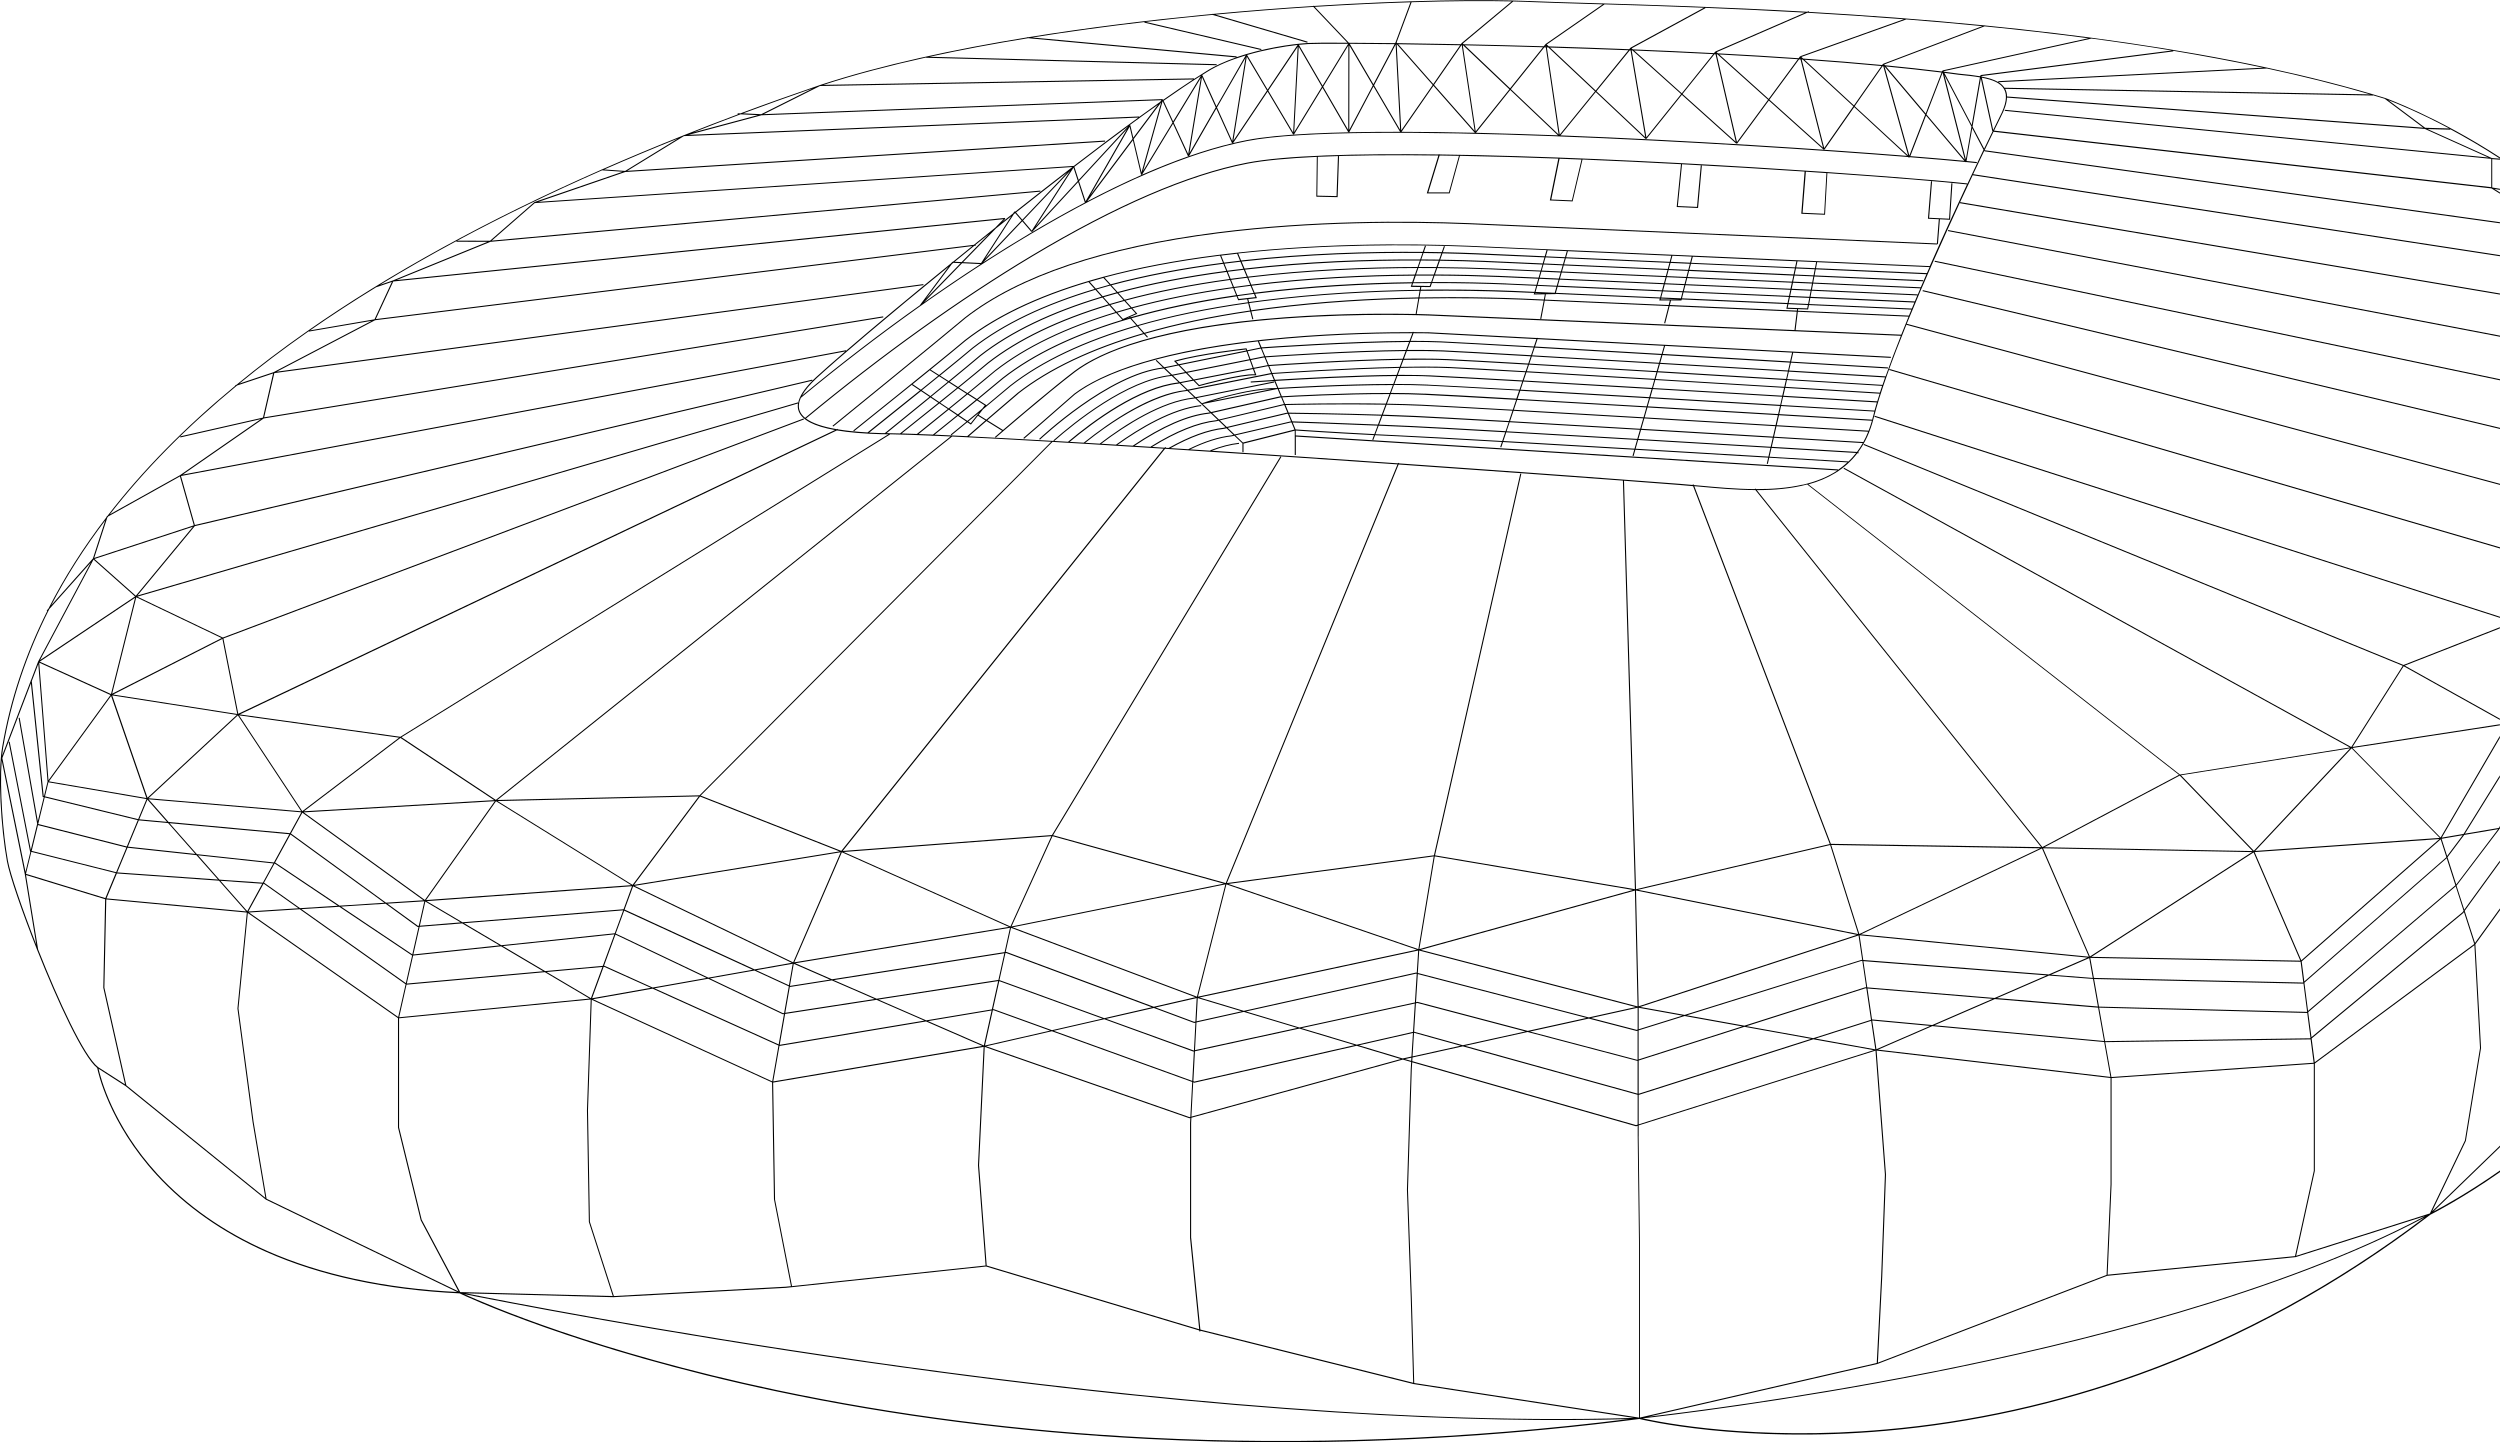 <?xml version="1.0" encoding="UTF-8"?> <svg xmlns="http://www.w3.org/2000/svg" id="_Слой_2" data-name="Слой 2" viewBox="0 0 460.13 265.41"> <defs> <style> .cls-1 { fill: #000; stroke-width: 0px; } </style> </defs> <g id="_Слой_1-2" data-name="Слой 1"> <g> <polygon class="cls-1" points="356.07 48.18 460.13 70 460.13 69.8 356.11 47.99 356.07 48.18"></polygon> <polygon class="cls-1" points="353.85 53.59 460.13 78.95 460.13 78.75 353.9 53.4 353.85 53.59"></polygon> <polygon class="cls-1" points="358.53 42.53 460.13 61.98 460.13 61.78 358.56 42.34 358.53 42.53"></polygon> <path class="cls-1" d="M356.51,44.81l-86.18-3.74c-11.44-.46-28.75-.53-46.23,1.69-20.94,2.67-36.58,7.93-46.5,15.65-4.46,3.77-24.17,19.79-24.37,19.95l.12.15c.2-.16,19.91-16.18,24.37-19.95,9.89-7.7,25.5-12.95,46.4-15.61,17.46-2.22,34.76-2.15,46.19-1.69l86.27,3.74v-.1s.1,0,.1,0l.36-4.54,1.87.09.44-6.72h-.2s-.42,6.52-.42,6.52l-3.67-.17.54-6.71-.2-.02-.56,6.91,2,.09-.35,4.44Z"></path> <path class="cls-1" d="M460.13,215.43c-5.73,4.03-10.61,6.71-12.28,7.58l12.28-11.88v-.27l-12.5,12.09,6.22-12.97,2.79-17.09-1.04-19.09,4.52-6.27v-.34l-4.59,6.36-1.9-5.9,6.48-8.92v-.33l-6.56,9.03-1.43-4.43.05-.04,7.73-10.19.11-.2h.09v-.55l-.21.37-6.21,1.05,6.42-10.36v-.37l-6.62,10.69-.07.09-4,.68,10.69-18.34v-.39l-10.9,18.71-16.22-16.48,27.13-4.17v-.2l-27.13,4.18,9.42-14.86,17.71,9.88v-.22l-17.51-9.77,17.51-6.86v-.21l-17.74,6.95-99.3-40.68-.07.18,99.23,40.65-9.48,14.95-93.35-51.4-.09.17,93.19,51.31-31.27,4.99-68.39-53.41c3.57-.98,6.72-2.74,9.01-5.73.13,0,.2.01.22.01v-.2s-.03,0-.08,0c1.25-1.69,2.24-3.77,2.87-6.31,1.13-4.54,3.39-10.72,6.08-17.32l-.05.18,109.24,29.47v-.2l-109.19-29.46h0c3.07-7.54,6.69-15.62,9.82-22.38l-.03.19,99.39,16.82v-.2l-99.36-16.82c.81-1.75,1.59-3.41,2.32-4.95l97.04,14.91v-.2l-96.96-14.9c.74-1.57,1.43-3,2.04-4.28l.06-.03v.1s94.86,13.25,94.86,13.25v-.2l-94.8-13.24-.03-.06c.63-1.3,1.17-2.43,1.62-3.35l91.66,10.43,1.55.97v-.23l-1.04-.65,1.04.18v-.2l-1.42-.24v-5.22l1.42.11v-.2l-1.49-.11-11.84-5.33,4.19.11v-.09c2.78,1.49,5.89,3.29,9.14,5.41v-.23c-11.47-7.47-21.05-10.9-21.15-10.93v.02s0-.02,0-.02c-6.89-2.11-14.19-3.96-21.72-5.58h0s0,0,0,0c-16.72-3.59-34.63-6.05-51.9-7.76v-.04s-.09.03-.09.03c-11.19-1.11-22.13-1.9-32.31-2.49l-.06-.14-.28.12c-15.6-.89-29.42-1.3-39.68-1.6-4.56-.13-8.51-.25-11.63-.38-8.02-.33-22.07-.2-39.49.91l-.06-.06-.08.07c-5.82.37-12.01.85-18.47,1.46l-.11-.03v.04c-.69.06-1.37.13-2.05.2-9.32.91-20.44,2.23-31.83,4.08l-.2-.02v.05c-13.15,2.14-26.65,5-38.15,8.78h0s0,0,0,0c-4.97,1.7-9.84,3.43-14.59,5.2l-.5-.02v.2s.03,0,.03,0c-3.35,1.25-6.64,2.52-9.87,3.81l-.11.03-.09.05c-5.13,2.04-10.11,4.13-14.95,6.25h-.09s0,.04,0,.04c-20.88,9.18-39.02,19.14-54.23,29.78-4.59,3.21-8.9,6.48-12.94,9.81l-.24.08.03.09c-9.3,7.68-17.15,15.67-23.53,23.95l-.12.07.03.05s-.01.01-.02.02l-.06-.02-.05.17c-4.19,5.47-7.75,11.07-10.65,16.79l-.32.36.1.08c-4.07,8.11-6.83,16.44-8.29,25-.86,5.03-.24,14.96.87,21.07.45,2.49,2.73,9.18,5.55,16.28v.06s.02,0,.02,0c3.75,9.44,8.44,19.62,11.05,21.7.13.66,2.12,10.08,10.94,19.69,5.35,5.82,12.12,10.58,20.14,14.14,10.01,4.44,22,7.01,35.62,7.65h0c.75.36,21.68,10.29,58.29,18.03,21.79,4.61,44.79,7.55,68.37,8.76,8.1.41,16.27.62,24.49.62,21.71,0,43.81-1.43,65.99-4.29.68.17,18.79,4.53,45.37,2.18,15.83-1.4,31.52-4.87,46.63-10.31,18.89-6.8,36.94-16.73,53.61-29.49h.02c.32-.17,5.93-3.02,12.77-7.83v-.24ZM455.4,173.74l-29.37,21.77-.57-4.38,27.92-23.1.12-.17,1.89,5.88ZM142.65,220.72l-.35-21.47,38.74-6.57-1.04,21.8,1.4,18.44-35.75,3.81.12-.02-3.13-15.98ZM162.53,58.23l-113.91,18.58,1.87-8.14,119.48-16.19-.03-.19-119,16.12,18.1-9.47,109.92-13.65c-1.19.96-2.38,1.92-3.54,2.87h-.08s0,.07,0,.07c0,0-.01,0-.02.01l-.06-.05-.19.25c-7.64,6.22-14.52,11.96-19.36,16.13l-.02-.11-122.05,22.89,14.9-10.33,114.04-18.6-.03-.19ZM191.46,35.08l-100.95,9.21,7.92-6.91,98.94-6.64-.02.02c-3.44,2.65-6.97,5.41-10.47,8.18l-.03-.04-.07.06-.08-.05-.24.37c-.68.54-1.36,1.08-2.04,1.62l.61-.62-.07-.07v-.1s-111.98,11.44-111.98,11.44l17.28-7.04,101.23-9.24-.02-.2ZM239.03,8.6l4.27,7.36-5.1,8.36.83-15.72ZM238.94,8.26s.01,0,.02,0h-.01s0,0,0,0ZM284.51,8.72l2.36,16.04-8.79-8.35,6.15-7.69c.09,0,.19,0,.28,0ZM284.38,8.53l.09-.11.02.11s-.07,0-.1,0ZM315.75,9.99l3.72,16.11-9.8-8.8,5.88-7.32c.07,0,.13,0,.2.01ZM315.7,9.79h0s0,0,0,0h0ZM331.39,10.94l4.14,16.25-9.86-8.85,5.46-7.42c.09,0,.17.01.26.02ZM331.27,10.73l.05-.07.02.08s-.05,0-.07,0ZM331.54,10.73l.02.02h-.02s0-.02,0-.02ZM362.85,23.33l-1.03,6.01-3.95-15.51,4.99,9.49ZM357.86,13.41c.9.11,1.78.23,2.64.35,1.45.14,2.77.28,3.91.48l-1.51,8.77-5.04-9.6ZM361.64,29.42l-7.07-8.36,2.97-7.69,4.09,16.05ZM361.53,29.6c-2.5-.24-5.88-.54-9.93-.86l2.89-7.47,7.04,8.33ZM354.43,20.89l-7.32-8.66c3.59.35,7.02.72,10.24,1.12l-2.92,7.54ZM354.34,21.1l-2.92,7.54-4.58-16.41,7.49,8.87ZM351.22,28.65l-9.86-9.1,5.14-7.37s.08,0,.12.01l4.59,16.47ZM350.98,28.69c-15.44-1.23-40.21-2.86-63.77-3.77l6.49-7.98,9.18,8.64.07-.07.08.06,6.52-8.12,10.02,9,.07-.07.08.06,5.84-7.94,10.09,9.05.07-.07.08.06,5.47-7.83,9.73,8.99ZM341.22,19.41l-9.11-8.42c4.9.35,9.66.73,14.18,1.16l-5.07,7.26ZM341.11,19.57l-5.36,7.68-4.15-16.3c.07,0,.13,0,.2.01l9.31,8.6ZM325.53,18.21l-9.12-8.19c4.89.26,9.75.55,14.49.88l-5.37,7.3ZM325.41,18.37l-5.72,7.78-3.73-16.15s.09,0,.14,0l9.31,8.36ZM309.53,17.17l-8.77-7.88c4.81.2,9.69.42,14.56.67l-5.78,7.21ZM309.41,17.32l-6.39,7.96-2.71-16.01s.09,0,.14,0l8.96,8.04ZM302.81,25.25l-8.98-8.45,6.13-7.53s.1,0,.15,0l2.7,15.98ZM293.69,16.66l-8.41-7.91c4.67.14,9.51.31,14.43.5l-6.02,7.41ZM293.56,16.81l-6.49,7.98-2.37-16.06c.09,0,.18,0,.27,0l8.58,8.07ZM284.68,8.53v-.09s.08.09.08.09c-.03,0-.05,0-.08,0ZM286.74,24.91c-5.13-.19-10.19-.35-15.08-.47l6.3-7.88,8.79,8.35ZM277.94,16.27l-8.34-7.93c4.49.09,9.33.21,14.39.36l-6.05,7.56ZM277.81,16.43l-6.2,7.75-2.38-15.84s.04,0,.06,0l8.51,8.09ZM271.59,24.44s-.04,0-.06,0l.03-.02.03.02ZM271.41,24.1l-7.47-8.48,5.04-7.29s.04,0,.06,0l2.37,15.76ZM271.44,24.44c-4.69-.11-9.21-.17-13.48-.18l5.86-8.47,7.62,8.65ZM263.8,15.47l-6.46-7.33c3.42.04,7.26.11,11.4.19l-4.94,7.14ZM263.69,15.64l-5.79,8.36-.84-15.86s.01,0,.02,0l6.61,7.5ZM257.7,23.9l-4.8-8.19,3.97-7.51.83,15.7ZM252.78,15.51l-4.36-7.45c2.33.01,5.11.03,8.26.07l-3.9,7.37ZM252.67,15.71l-4.33,8.19.02-15.53,4.3,7.34ZM252.79,15.91l4.89,8.35c-12.26-.01-22.4.4-28.16,1.52-.84.16-1.7.35-2.57.56l6.36-9.48,4.69,7.9.08-.05.08.05,5.25-8.6,4.75,8.19.08-.05.09.05,4.45-8.43ZM218.7,28.38l-2.68-5.81,4.99-8.22-2.32,14.03ZM218.81,28.74c-2.75.96-5.62,2.1-8.61,3.41l5.7-9.38,2.75,5.98.09-.04.06.04ZM226.8,25.98l-2.81-6.2,5.25-9.14-2.44,15.34ZM226.89,26.35c-2.55.61-5.24,1.4-8.04,2.38l5.02-8.74,2.89,6.37.09-.04.05.03ZM248.15,23.93l-4.62-7.96,4.64-7.61-.02,15.57ZM243.42,15.77l-4.36-7.52c.62-.06,1.2-.11,1.72-.14.75-.04,3.35-.07,7.35-.05l-4.71,7.72ZM238,24.38l-4.57-7.7,5.41-8.06-.83,15.76ZM233.31,16.49l-3.78-6.37c3.25-.95,6.63-1.55,9.29-1.85l-5.51,8.22ZM233.19,16.67l-6.18,9.22,2.46-15.48,3.72,6.26ZM223.89,19.56l-2.6-5.73-.09.04h-.02c.33-.22.65-.42.96-.61,1.98-1.26,4.5-2.27,7.13-3.06l-5.37,9.36ZM221.24,14.2l2.52,5.57-4.84,8.42,2.31-13.99ZM215.92,22.36l-1.76-3.81c2.52-1.77,4.83-3.33,6.87-4.61l-5.12,8.42ZM215.8,22.56l-5.42,8.92,3.58-12.79s.03-.02.04-.03l1.8,3.9ZM210.1,31.75l-1.45-6.14,5.01-6.7s.03-.02.05-.04l-3.61,12.88ZM169.39,56.12c-7.28,5.15-14.61,10.77-21.78,16.7.54-.98,1.45-2.07,2.74-3.26,3.76-3.46,13.15-11.44,24.23-20.46l-5.23,7,.04.03ZM179.57,45.04c.83-.67,1.66-1.33,2.49-2l-5.07,5.2-1.29-.06c1.19-.97,2.39-1.94,3.61-2.93l.28-.03-.02-.17ZM176.81,48.43l-6.41,6.58,4.8-6.42c.09-.07.18-.15.28-.22l1.34.07ZM177.08,48.44l3.39.17c-3.45,2.23-6.93,4.59-10.43,7.06l7.04-7.23ZM177.26,48.25l6.06-6.21c.93-.75,1.87-1.49,2.81-2.24l-5.56,8.61-3.31-.16ZM188.16,40.44l-1.15-1.34c3.16-2.5,6.34-4.99,9.46-7.4l-8.31,8.74ZM196.97,31.45l-7.08,11-1.6-1.87,8.68-9.13ZM188.02,40.58l-6.76,7.11,5.34-8.27c.08-.07.17-.13.25-.2l1.17,1.36ZM188.15,40.73l1.67,1.95.07-.06.07.07,8.48-9.18,1.23,3.77c-3.28,1.73-6.67,3.63-10.17,5.71-2.81,1.67-5.65,3.44-8.53,5.29l7.17-7.54ZM198.6,33.33l8.83-9.57-7.62,13.29-1.22-3.72ZM210.16,32.18c-3.22,1.42-6.57,3.04-10.05,4.87l8.4-11.23,1.5,6.35.1-.02.06.04ZM208.59,25.36l-.55-2.32-.1.02-.03-.02c1.81-1.33,3.55-2.59,5.22-3.77l-4.55,6.08ZM208.44,25.56l-7.76,10.38,7.23-12.61.53,2.23ZM198.53,33.12l-.79-2.41c3.42-2.63,6.76-5.15,9.91-7.47l-9.12,9.88ZM198.38,33.29l-7.79,8.43,6.99-10.86.79,2.43ZM184.69,40.35l-1.51,1.55c-1.32,1.06-2.64,2.12-3.94,3.16l-110.07,13.67,3.21-6.92,112.32-11.47ZM155.57,64.69c-2.3,1.98-4.13,3.59-5.36,4.72-.24.22-.47.44-.69.66l-.04-.19-113.62,26.75-2.55-9.02,122.26-22.93ZM149.52,70.08c-1.53,1.53-2.4,2.9-2.62,4.09l-.03-.11L25.29,109.61l10.56-12.77,113.67-26.77ZM172.69,69.14c-1.04.84-2.12,1.72-3.2,2.59l-1.52-1.02c1.1-.89,2.2-1.78,3.25-2.63l-.06.09,1.53.98ZM284.73,46.06l3.64.16-.32,1.12-3.53-.16.32-1.09-.11-.03ZM193.72,81.33c.96.06,1.92.11,2.9.17h0s0,0,.01,0c.95.06,1.9.11,2.86.17h0s0,0,0,0c4.71.28,9.63.59,14.68.91l-59.33,74.03-25.88-10.18,64.75-65.1-.02-.02ZM215.53,69.1l.02.1.11-.02,1.27,1.21h-.03c-7.33.8-15.85,7.15-20.33,10.92-.85-.05-1.7-.1-2.53-.15,3.78-3.33,13.38-11.07,21.49-11.96v-.1ZM218.76,82.69c-1.12-.07-2.22-.14-3.32-.21,3.68-2.05,6.99-3.25,9.83-3.55v-.1s.01.1.01.1l.46-.11,1.27,1.22-.38.09c-2.33.25-4.98,1.1-7.89,2.53l.02.05ZM342.96,176.9l33.73,2.62-9.58,4.16-23.44-1.95-.71-4.83ZM343.48,181.71h-.18s-22.24,7.07-22.24,7.07l-10.59-1.91,32.12-10.01h.18s.71,4.84.71,4.84ZM367.15,183.88l18.98,1.58h.03s1.09,6.14,1.09,6.14l-31.21-2.9,11.11-4.82ZM367.53,183.71l9.59-4.16,8.02.62h.08s.9,5.08.9,5.08l-18.59-1.55ZM377.5,179.39l7.03-3.05.65,3.65-7.68-.6ZM377.08,179.35l-34.15-2.66-.67-4.55,41.96,4.11-7.14,3.1ZM342.01,171.91l-40.54-8.14,35.37-8.24,5.17,16.38ZM337.04,155.52l38.42.61-33.25,15.78-5.17-16.38ZM342.07,172.17l.67,4.51h-.17s-32.52,10.12-32.52,10.12l-8.17-1.47,40.19-13.16ZM309.65,186.93l-8.05,2.51v-3.96l8.05,1.45ZM310.06,187l10.6,1.91-19.07,6.08v-5.35l8.47-2.64ZM321.08,188.99l12.26,2.21-31.74,10.11v-6.12l19.48-6.21ZM321.48,188.86l21.85-6.96.18.02.85,5.78-10.62,3.38-12.26-2.21ZM343.71,181.93l23.03,1.91-11.11,4.82-11.08-1.03-.84-5.7ZM355.66,188.86l31.62,2.93,1.14,6.42-42.77-5.02,10.01-4.34ZM387.48,191.81h.09s37.64-.51,37.64-.51h.03s.03-.02.03-.02l.56,4.32-37.22,2.63-1.14-6.41ZM425.18,191.1l-37.6.52h-.14s-1.09-6.16-1.09-6.16l38.28.98h.02s.6,4.61.6,4.61l-.07.06ZM424.13,180.87l26.19-22.91,1.6,4.98-27.12,23.12-.67-5.19ZM424.63,186.22l-.02.02-38.29-.97-.9-5.08,38.49.85h.04s.01-.01.01-.01l.67,5.19ZM423.87,180.84l-38.49-.85-.66-3.69,38.71.71.49,3.79-.05.05ZM414.97,156.83l34-2.4-25.41,22.32-8.59-19.92ZM423.37,176.81l-38.44-.7,29.85-19.22,8.59,19.92ZM384.65,176.05l-8.62-19.92,38.47.7-29.85,19.22ZM384.46,176.08l-41.95-4.11,33.32-15.81,8.63,19.92ZM336.98,155.32l-25.14-65.84c.23.02.45.04.68.06,3.31.31,6.95.65,10.57.66l52.59,65.72-38.7-.61ZM336.78,155.35l-35.67,8.31-2.21-75.18c4.84.36,8.4.63,10.22.78.81.06,1.64.14,2.5.22l25.16,65.88ZM300.91,163.66l-36.79-6.23,15.88-70.22-.19-.04-15.89,70.25-38.11,5.11,31.61-77.04c16.56,1.16,31.5,2.24,41.28,2.97l2.21,75.2ZM179.97,73.56c1.7-1.39,3.37-2.77,4.7-3.89,5.83-4.54,13.64-8.23,23.36-11.03l1.12,1.26c-9.64,2.81-17.41,6.49-23.21,11.01-1.38,1.16-2.93,2.47-4.44,3.71l.04-.06-1.57-1ZM178.05,77.47l-1.58-1.06c1.06-.86,2.2-1.79,3.34-2.72l1.44.92-.47.6c-.98.81-1.91,1.58-2.73,2.25ZM180.2,75.94l-1.53,1.95-.46-.31c.61-.5,1.28-1.06,1.99-1.64ZM282.42,53.72l-3.76-.17c-3.75-.15-8.14-.26-12.95-.26-1.37,0-2.77,0-4.2.03l.09-.5h-.06s1.75.02,1.75.02l.26-.74c5.12,0,9.77.1,13.72.26l5.48.24-.32,1.12ZM282.56,53.93l1.19.05-1.22.02.02-.07ZM206.69,58.71l-1.04-1.17c.84-.25,1.7-.5,2.57-.74l.8.88-2.32,1.02ZM207.88,58.47c-.18.05-.36.11-.54.16l.49-.22.05.06ZM176.49,71.34c2.1-1.71,4.07-3.32,5.4-4.44,5.61-4.37,13.06-7.95,22.27-10.71l1.13,1.26c-9.15,2.77-16.55,6.34-22.14,10.69-1.35,1.14-3.18,2.65-5.09,4.21l-1.58-1.01ZM177.9,72.47c-1.11.9-2.23,1.82-3.3,2.69l-1.56-1.04c1.08-.87,2.2-1.77,3.28-2.65l1.58,1.01ZM286.91,51.27l-3.53-.16.32-1.11,3.53.16-.32,1.11ZM287.44,50.16l19.12.84-.3,1.12-19.15-.84.32-1.12ZM283.18,51.1l-7.3-.32c-3.45-.14-7.42-.24-11.77-.26l.42-1.18c3.65.03,7,.13,9.96.24l9.02.4-.32,1.11ZM263.9,50.53c-1.07,0-2.16,0-3.27,0l.42-1.2c1.11,0,2.21,0,3.27.01l-.42,1.18ZM260.56,50.73c1.11,0,2.2-.01,3.27,0l-.42,1.19c-1.07,0-2.16.01-3.26.03l.42-1.21ZM259.93,51.94c-8.85.12-18.84.64-28.89,1.92-.04,0-.08.01-.12.02l-.55-1.3c10.49-1.3,20.89-1.78,29.97-1.85l-.42,1.21ZM260.42,50.53c-9.12.07-19.58.55-30.12,1.86l-.54-1.29c10.96-1.32,21.79-1.75,31.08-1.77l-.42,1.2ZM230.1,52.42c-.15.02-.29.04-.44.06-.86.11-1.71.22-2.55.34l-.53-1.31c.57-.08,1.14-.15,1.72-.23.42-.05.84-.11,1.26-.16l.54,1.29ZM226.91,52.84c-6.8.96-13.02,2.21-18.63,3.74l-1.14-1.25c5.78-1.56,12.2-2.83,19.24-3.8l.53,1.31ZM208.07,56.64c-.87.24-1.72.48-2.57.74l-1.13-1.26c.84-.25,1.69-.49,2.56-.73l1.14,1.25ZM183.28,68.28c5.59-4.35,13-7.92,22.16-10.68l1.13,1.26c-9.09,2.76-16.46,6.32-22.02,10.65-1.34,1.13-3.03,2.53-4.75,3.93l-1.56-1c1.89-1.55,3.71-3.04,5.04-4.17ZM209.34,57.75l-.92-1.01c5.59-1.52,11.78-2.76,18.56-3.72l.53,1.31c-7.14,1.04-13.62,2.4-19.42,4.07l-.07-.08,1.32-.58ZM227.18,53c.82-.12,1.66-.23,2.5-.33.17-.02.33-.04.49-.06l.55,1.3c-1.01.13-2.02.27-3.01.41l-.53-1.31ZM230.8,54.09l.25.6-3.05.34-.22-.53c.99-.14,1.99-.28,3.01-.41ZM231.34,54.86l-.33-.79s.04,0,.07,0c10.01-1.27,19.97-1.79,28.79-1.92l-.22.65,1.75.03-.09.51c-8.85.12-18.83.64-28.87,1.92-.86.11-1.71.22-2.55.34l-.14-.55,1.6-.18ZM259.91,52.59l.16-.46c1.11-.02,2.2-.02,3.26-.03l-.19.54-3.23-.06ZM277.27,52.17c-3.75-.15-8.14-.26-12.95-.26-.23,0-.47,0-.71,0l.42-1.19c4.38.02,8.38.12,11.84.26l7.25.32-.32,1.12-5.53-.24ZM283.32,51.31l3.53.16-.32,1.12-3.53-.16.32-1.12ZM286.68,52.78l19.18.85-.3,1.12-19.2-.85.32-1.12ZM286.73,52.59l.32-1.12,19.15.84-.3,1.12-19.17-.85ZM306.41,52.32l3.59.16-.29,1.12-3.6-.16.3-1.12ZM306.46,52.13l.3-1.12,3.58.16-.29,1.12-3.59-.16ZM306.81,50.82l.3-1.12,3.57.16-.29,1.12-3.58-.16ZM306.61,50.81l-19.12-.84.32-1.12,19.1.84-.3,1.12ZM287.29,49.96l-3.53-.16.32-1.12,3.53.16-.32,1.12ZM283.56,49.8l-9.06-.4c-2.94-.12-6.27-.21-9.9-.24l.42-1.17c2.93.04,5.64.12,8.09.22l10.78.48-.32,1.12ZM264.39,49.15c-.93,0-1.89-.01-2.86-.01-.14,0-.28,0-.42,0l.41-1.19c1.12,0,2.21.02,3.28.03l-.42,1.17ZM260.91,49.14c-9.33.02-20.22.45-31.23,1.78l-.54-1.29c11.44-1.33,22.7-1.71,32.19-1.68l-.41,1.19ZM229.47,50.94c-.4.05-.8.1-1.2.15-.59.08-1.18.15-1.77.23l-.53-1.3c.31-.04.62-.08.94-.12.67-.09,1.35-.17,2.02-.25l.54,1.29ZM226.3,51.35c-7.07.97-13.51,2.25-19.31,3.82l-1.14-1.25c5.97-1.61,12.61-2.9,19.92-3.87l.53,1.31ZM206.78,55.23c-.87.24-1.71.48-2.55.73l-1.13-1.26c.83-.25,1.68-.49,2.54-.72l1.14,1.25ZM204.02,56.02c-9.2,2.77-16.64,6.35-22.25,10.72-1.34,1.14-3.33,2.76-5.45,4.49l-1.53-.98c2.29-1.88,4.39-3.61,5.72-4.74,5.63-4.38,13.12-7.98,22.39-10.75l1.13,1.26ZM176.15,71.36c-1.08.88-2.2,1.78-3.28,2.64l-1.47-.99c1.07-.88,2.16-1.77,3.22-2.63l1.53.98ZM172.89,74.24l1.56,1.04c-3.06,2.48-5.59,4.52-5.69,4.59-.99-.04-1.93-.07-2.8-.09.78-.62,3.69-2.94,6.93-5.54ZM174.62,75.4l1.52,1.02c-2.18,1.77-3.95,3.19-4.43,3.57-.92-.04-1.8-.07-2.65-.1.64-.51,2.9-2.34,5.56-4.49ZM174.77,75.27c1.07-.87,2.2-1.79,3.3-2.69l1.56.99c-1.14.93-2.28,1.86-3.34,2.71l-1.52-1.02ZM208.24,58.58c5.79-1.66,12.25-3.01,19.36-4.04l.29.72,1.66-.19.14.56c-7.5,1.06-14.28,2.47-20.33,4.22l-1.12-1.26ZM229.73,55.81l.34,1.34c-7.15,1.05-13.65,2.42-19.46,4.11l-1.12-1.26c6.02-1.74,12.78-3.13,20.24-4.19ZM229.93,55.78c.83-.12,1.68-.23,2.53-.34,10.02-1.28,19.98-1.79,28.82-1.92l-.21,1.22c-8.44.16-17.82.69-27.25,1.89-1.2.15-2.39.31-3.55.48l-.34-1.34ZM261.47,53.53c6.48-.09,12.35.04,17.18.23l3.71.16-.08.28,2.05-.03-.18.96-4.11-.18c-3.76-.15-8.14-.26-12.96-.26-1.88,0-3.82.02-5.82.05l.21-1.22ZM282.62,53.73l.32-1.12,3.53.16-.32,1.12-3.54-.16ZM284.45,54.16l1.83-.03v-.04s19.21.85,19.21.85l-.1.36h1.95l-.21.84-22.79-1,.18-.96h-.08ZM305.66,55.11l.04-.16,3.61.16h-3.65ZM305.75,54.75l.3-1.12,3.61.16-.29,1.12-3.62-.16ZM309.86,53.8l19.38.85-.24,1.12-19.43-.86.29-1.12ZM309.91,53.61l.29-1.12,19.32.85-.24,1.12-19.37-.85ZM310.25,52.3l.29-1.12,19.25.85-.24,1.12-19.31-.85ZM310.59,50.99l.29-1.12,19.19.85-.24,1.12-19.24-.85ZM310.93,49.67l.29-1.12,19.13.84-.24,1.12-19.18-.85ZM310.73,49.67l-3.57-.16.3-1.12,3.56.16-.29,1.12ZM306.96,49.5l-19.09-.84.32-1.12,19.07.84-.3,1.12ZM287.67,48.65l-3.53-.16.32-1.12,3.53.16-.32,1.12ZM283.94,48.49l-10.83-.48c-2.43-.1-5.12-.18-8.03-.22l.41-1.16c2.22.05,4.3.11,6.22.19l12.55.55-.32,1.12ZM264.87,47.78c-1.07-.02-2.16-.03-3.28-.03l.41-1.18c1.12.01,2.22.03,3.28.05l-.41,1.16ZM261.39,47.75c-9.52-.04-20.84.34-32.33,1.68l-.54-1.29c11.94-1.35,23.64-1.67,33.29-1.58l-.41,1.18ZM228.85,49.46c-.66.08-1.31.16-1.97.24-.33.04-.66.08-.99.13l-.53-1.3c.05,0,.1-.01.15-.02.93-.12,1.86-.23,2.79-.34l.54,1.29ZM225.69,49.85c-7.33.98-14,2.28-19.99,3.9l-1.14-1.25c6.15-1.65,13.03-2.97,20.6-3.95l.53,1.3ZM205.49,53.81c-.86.23-1.71.48-2.54.72l-1.13-1.26c.83-.24,1.67-.48,2.53-.72l1.14,1.25ZM202.75,54.6c-9.25,2.77-16.73,6.37-22.37,10.76-1.34,1.14-3.46,2.89-5.77,4.78l-1.59-1.01c2.51-2.03,4.76-3.88,6.09-5.01,5.66-4.4,13.18-8.01,22.5-10.78l1.13,1.26ZM174.45,70.27c-1.05.86-2.14,1.76-3.21,2.63l-1.58-1.06c1.08-.87,2.16-1.74,3.2-2.59l1.59,1.01ZM171.24,73.14l1.47.99c-3.59,2.89-6.77,5.42-7.06,5.65-.64-.02-1.24-.03-1.81-.04h0s-.02,0-.02,0c-.22,0-.44,0-.65-.01.9-.73,4.36-3.54,8.08-6.58ZM163.87,79.93c2.12.04,4.74.13,7.78.26l.05.06s.03-.02.07-.06c1.02.04,2.08.09,3.19.14l-83.7,66.89-17.37-11.53,89.99-55.77ZM138.86,178.63l6.32,2.91-.86,4.91-.21.03-13.44-6.4,8.18-1.45ZM130.37,179.94l-17.04-8.11,1.55-4.22,23.66,10.88-8.17,1.45ZM145.36,181.62l.07.03,7.67-1.21,7.88,3.43-16.45,2.54.84-4.8ZM153.47,180.39l31.38-4.94-1.09,4.91-22.41,3.46-7.88-3.43ZM185.05,175.42l.13-.02,26.82,9.99-8.75,2.01-19.3-7.01,1.1-4.97ZM212.35,185.51l7.44,2.77.23-.05-.27,5.11h-.07s-16.08-5.82-16.08-5.82l8.75-2ZM220.21,188.18l8.72-1.94,9.84,2.95-18.83,4.09.27-5.11ZM220.22,187.98l.23-4.28,8.09,2.43-8.32,1.85ZM220.02,188.02l-.23.05-7.1-2.64,7.56-1.73-.23,4.33ZM212.36,185.3l-27.13-10.1h-.02s-.11,0-.11,0l.98-4.43,33.93,12.77-7.66,1.76ZM184.89,175.24l-31.76,5-6.76-2.95,39.52-6.53-.99,4.48ZM152.77,180.3l-7.31,1.15-.07-.03.7-4.03,6.67,2.91ZM145.21,181.34l-6.02-2.77,6.71-1.19-.69,3.96ZM138.89,178.42l-23.93-11.01,1.57-4.28,29.19,14.08-6.83,1.21ZM114.77,167.35l-29.65,2.4-6.59-3.89,37.79-2.75-1.55,4.24ZM84.78,169.77l-7.5.61,1-4.45,6.5,3.84ZM77.08,170.4h-.17s-5.62-4.08-5.62-4.08l6.81-.43-1.02,4.51ZM78.2,165.64l-22.3-16.12,35.16-2.06-12.86,18.18ZM77.94,165.7l-6.9.44-17.49-12.73,2.1-3.83,22.29,16.12ZM53.36,153.35l-22.33-2.06-3.69-4.18,28.12,2.4-2.1,3.83ZM30.74,151.27l-5.11-.47,1.5-3.62,3.61,4.09ZM30.93,151.48l5.02,5.69-12.41-1.34,2.01-4.84,5.38.5ZM36.15,157.39l3.97,4.49-18.54-1.31,1.89-4.55,12.68,1.37ZM31.21,151.51l22.04,2.03-2.84,5.2-14.17-1.53-5.03-5.69ZM53.46,153.59l17.28,12.57-8.24.53-11.81-7.91-.06-.02,2.83-5.17ZM70.98,166.34l5.84,4.25.03.02h.18s-1.14,5.05-1.14,5.05l-13.13-8.8,8.22-.53ZM77.23,170.58l7.84-.63,6.86,4.05-15.85,1.67,1.15-5.09ZM85.42,169.92l29.28-2.37-1.55,4.22-20.89,2.2-6.85-4.05ZM113.27,172.01l16.77,7.99-9.91,1.76-8.86-4h-.02s-.08,0-.08,0l2.1-5.74ZM130.35,180.14l13.71,6.53h.03s.2-.02.2-.02l-.97,5.58-22.87-10.33,9.9-1.76ZM144.49,186.62l16.83-2.6,8.8,3.83-26.61,4.45h0s.99-5.69.99-5.69ZM161.68,183.97l22.03-3.4-1.16,5.21-12.08,2.02-8.79-3.83ZM183.91,180.58l19,6.9-9.29,2.13-10.71-3.87h-.02s-.12.01-.12.01l1.15-5.17ZM203.24,187.59l16.39,5.95h.03s.07,0,.07,0l-.29,5.4-25.49-9.22,9.29-2.13ZM219.93,193.49l19.23-4.18,10.17,3.05-29.5,6.71-.19-.07.29-5.51ZM229.32,186.16l31.32-6.96.11.03-.33,5.27-21.25,4.62-9.85-2.96ZM260.64,179l-31.71,7.05-8.18-2.46,40.27-8.64-.26,4.08-.12-.03ZM260.76,174.8l-40.27,8.64,5.23-20.67,35.04,12.02ZM226.08,162.69l37.8-5.07-2.83,17.07-34.97-12ZM220.29,183.44l-33.92-12.77,39.16-7.9-5.23,20.66ZM186.18,170.51l7.54-16.61,31.52,8.74-39.05,7.88ZM185.97,170.52l-30.68-13.71,38.22-2.91-7.54,16.62ZM185.68,170.6l-39.49,6.52,8.76-20.26,30.73,13.73ZM145.98,177.12l-29.19-14.08,37.94-6.18-8.75,20.26ZM116.69,162.86l12.15-16.26,25.68,10.1-37.83,6.16ZM116.44,162.87l-24.86-15.43,37.02-.86-12.17,16.28ZM116.16,162.92l-37.74,2.74,12.87-18.19,24.88,15.44ZM90.96,147.27l-35.03,2.05,17.77-13.5,17.26,11.45ZM55.64,149.3l-11.65-17.64,29.46,4.11-17.81,13.53ZM55.42,149.32l-28.09-2.4,16.45-15.25,11.65,17.64ZM20.64,127.69l4.44-17.76,15.71,7.51-20.15,10.24ZM40.94,117.59l2.73,13.82-22.86-3.58,20.13-10.24ZM43.58,131.59l-16.43,15.23-6.5-18.83,22.94,3.59ZM26.95,146.88l-17.94-3.07,11.44-15.72,6.49,18.79ZM26.96,147.08l-1.53,3.69-17.15-4.2.63-2.59,18.04,3.09ZM25.35,150.95l-2.01,4.85-16.3-4.14v-.02s1.19-4.88,1.19-4.88l17.12,4.19ZM23.27,155.98l-1.89,4.55-15.55-3.92,1.16-4.75,16.28,4.13ZM21.5,160.76l18.8,1.33,5,5.66-25.7-2.4,1.91-4.59ZM36.44,157.42l13.88,1.5-1.94,3.54-7.99-.56-3.95-4.48ZM50.52,158.95h.07s11.57,7.76,11.57,7.76l-6.94.44-6.59-4.67h-.04s1.93-3.53,1.93-3.53ZM62.44,166.89l13.41,8.98-1.15,5.08-19.22-13.62,6.96-.44ZM76.04,175.87l16.18-1.7,7.77,4.59-25.12,2.27,1.17-5.16ZM92.55,174.13l20.53-2.16-2.13,5.8-10.62.96-7.78-4.6ZM111.09,177.95h.12s8.58,3.86,8.58,3.86l-10.81,1.92,2.12-5.78ZM120.1,181.96l23.18,10.47-1.15,6.6-32.98-15.12,10.96-1.95ZM143.46,192.51h.01s26.97-4.51,26.97-4.51l10.36,4.51-38.48,6.53,1.14-6.53ZM170.8,187.94l11.71-1.96-1.43,6.44-10.28-4.48ZM182.72,185.95l.15-.02,10.4,3.76-11.98,2.74,1.44-6.48ZM193.6,189.8l25.83,9.34-.34,6.43-.16.04-37.43-13.04,12.1-2.77ZM219.62,199.21l.19.07,29.89-6.8,8.12,2.44-38.54,10.6.33-6.3ZM239.55,189.23l20.85-4.53-.33,5.22-10.35,2.36-10.16-3.05ZM260.26,190.09l8.57,2.38-8.85,1.96.27-4.33ZM260.27,189.89l.33-5.23.28-.06,19.87,5.24-11.51,2.54-8.97-2.49ZM260.91,184.4h-.02s-.27.05-.27.05l.33-5.17,31.06,8.07-10.83,2.39-20.26-5.34ZM260.95,179.08l.26-4.13,39.85,10.4-8.64,1.91-31.47-8.18ZM264.08,157.62l36.47,6.18-39.31,10.88,2.83-17.06ZM225.6,162.53l-31.78-8.81,42.01-69.61-.17-.1-42.05,69.68-38.5,2.93,59.32-74.02c14,.89,28.95,1.91,42.78,2.87l-31.61,77.06ZM211.83,82.24c-1.01-.06-2.01-.13-3.01-.19,5.25-3.51,9.84-5.5,13.66-5.91v-.1s.01.1.01.1l.36-.08,1.27,1.21-.28.07c-3.42.37-7.47,2-12.05,4.85l.04.06ZM221.07,74.56c-5.4.59-11.5,4.28-15.67,7.28-.91-.06-1.81-.11-2.71-.17,4.59-3.47,11.21-7.68,17.02-8.31v-.1s0,.1,0,.1l.27-.05,2.7,2.58-.23.05c-3.9.42-8.6,2.47-13.96,6.09-.94-.06-1.87-.12-2.79-.17,4.15-2.96,10.11-6.53,15.39-7.11l-.02-.2ZM202.4,81.66c-.9-.05-1.78-.11-2.66-.16,9.48-7.55,15.7-9.2,18.58-9.52v-.1s0,.1,0,.1l.22-.04,1.27,1.21-.13.03c-5.92.64-12.67,4.96-17.28,8.48h0ZM216.92,70.49l.02.1.17-.03,1.27,1.21-.08.02c-6.44.7-13.79,5.65-18.84,9.69-.87-.05-1.73-.1-2.58-.15,4.5-3.76,12.88-9.95,20.07-10.73v-.1ZM221.3,74.28v.02s-1.08-1.03-1.08-1.03l14.31-2.87-.04-.19-14.44,2.9-1.27-1.21,15.19-3.03s.02,0,.04,0l.44,1.06c-2.56.16-4.19.27-4.25.28v.2c.07,0,1.73-.12,4.33-.28l.54,1.29c-5.68-.07-13.73,2.75-13.81,2.78l.03.09ZM220.66,71.09l.06-.02c.08-.02,7.74-2.16,10.38-1.99h.15s-.44-1.19-.44-1.19l2.6-.51.53,1.28-15.33,3.06-1.27-1.21,2.31-.45,1.01,1.03ZM219.88,70.02l10.73-2.09.35.95c-2.71-.09-9.49,1.78-10.24,1.99l-.84-.85ZM257.55,67.71l-.49,1.29c-7.57.06-16.97.57-22.4.9l-.44-1.07c1.86-.13,13.39-.91,23.33-1.12ZM234.14,68.65l-.53-1.28c1.72-.12,14.22-.97,24.5-1.15l-.49,1.3c-10.09.21-21.84,1.02-23.48,1.13ZM256.99,69.2l-.55,1.47c-9.23,0-19.61.63-21.16.73l-.54-1.29c5.42-.33,14.73-.84,22.25-.9ZM256.36,70.86l-.55,1.47c-.15,0-.3,0-.45,0-8.58,0-17.66.5-19.44.61l-.56-1.35c1.75-.11,11.92-.71,21.01-.72ZM255.74,72.52l-.67,1.77c-8.45-.15-17.07.04-18.56.07l-.51-1.23c1.96-.11,11.16-.62,19.74-.6ZM255.21,74.49c2.21.04,4.41.1,6.47.19,2.6.12,8.8.46,16.69.91l-.64,1.91c-8.08-.46-14.43-.82-17.08-.94-2-.09-4.07-.17-6.13-.24l.7-1.85ZM261.68,74.49c-2.04-.09-4.21-.15-6.4-.19l.67-1.77c2.18,0,4.32.05,6.28.14,2.62.12,8.87.47,16.81.92l-.61,1.82c-7.91-.45-14.13-.8-16.75-.92ZM262.23,72.46c-1.94-.09-4.06-.13-6.22-.14l.55-1.47c2.19,0,4.31.04,6.23.12,2.62.12,8.86.46,16.8.92l-.5,1.48c-7.97-.46-14.25-.8-16.87-.92ZM262.82,70.79c-1.9-.09-4-.12-6.17-.12l.55-1.47c2.21-.02,4.26,0,6.01.09,2.64.12,8.94.47,16.96.93l-.5,1.5c-7.97-.46-14.23-.8-16.85-.92ZM263.22,69.09c-1.43-.06-3.05-.09-4.81-.09-.37,0-.75,0-1.14,0l.49-1.29c3.41-.07,6.63-.07,9.19.04,2.32.11,7.34.39,13.79.76l-.51,1.51c-8.04-.46-14.38-.81-17.02-.93ZM266.96,67.56c-1.43-.06-3.06-.09-4.82-.09-1.37,0-2.82.02-4.31.05l.49-1.29c3-.05,5.8-.04,8.08.06,2.43.11,7.86.41,14.82.82l-.41,1.22c-6.47-.38-11.52-.66-13.85-.77ZM266.41,66.09c-1.43-.06-3.05-.09-4.81-.09-1.03,0-2.1,0-3.2.03l.53-1.42c2.46-.02,4.75,0,6.67.08,2.56.12,8.52.45,16.13.89l-.45,1.33c-6.98-.41-12.44-.71-14.87-.82ZM258.18,66.02c-10.44.18-23.2,1.05-24.65,1.16l-.59-1.41c2.25-.16,15.49-1.05,25.77-1.16l-.53,1.42ZM234.03,71.61l-11.11,2.24c2.42-.75,7.16-2.07,11.11-2.24ZM235.1,71.6s.03,0,.05,0l.56,1.35c-.06,0-.1,0-.11,0v.1s-.02-.1-.02-.1l-12.67,2.89-1.55-1.48,13.73-2.76ZM235.63,73.15s.08,0,.17-.01l.51,1.23s-.01,0-.02,0v.1s-.02-.1-.02-.1l-11.91,2.85-1.26-1.21,12.54-2.85ZM236.3,74.56s.04,0,.08,0l.58,1.4c-.07,0-.11,0-.12,0v.1s-.02-.1-.02-.1l-11.03,2.63-1.27-1.22,11.78-2.81ZM236.59,74.55c1.68-.04,10.11-.21,18.41-.07l-.69,1.84c-7.89-.25-15.47-.35-17.13-.37l-.58-1.41ZM254.23,76.52l-.61,1.62c-7.61-.31-14.39-.54-15.78-.59l-.58-1.4c1.81.02,9.24.11,16.97.36ZM254.44,76.53c2.08.07,4.18.15,6.2.24,2.64.12,8.98.47,17.03.93l-.56,1.66c-8.19-.47-14.65-.83-17.32-.95-1.99-.09-4-.18-5.96-.26l.61-1.62ZM277.86,77.71c7.12.41,15.57.9,23.97,1.4l-.48,1.67c-8.41-.5-16.89-.99-24.06-1.4l.56-1.66ZM277.93,77.52l.64-1.91c7.07.41,15.48.9,23.87,1.39l-.55,1.92c-8.4-.49-16.84-.99-23.97-1.4ZM278.63,75.42l.61-1.82c7.05.4,15.42.89,23.78,1.38l-.52,1.83c-8.39-.49-16.79-.98-23.86-1.39ZM279.31,73.4l.5-1.48c7.03.4,15.37.89,23.69,1.38l-.43,1.49c-8.35-.49-16.71-.98-23.77-1.38ZM279.87,71.72l.5-1.5c7.02.4,15.32.89,23.61,1.38l-.43,1.5c-8.32-.49-16.66-.98-23.68-1.38ZM280.44,70.03l.51-1.51c6.78.4,15.11.89,23.52,1.4l-.42,1.48c-8.28-.49-16.58-.97-23.6-1.37ZM281.01,68.33l.41-1.22c6.84.4,15.12.89,23.45,1.39l-.35,1.23c-8.4-.51-16.73-1.01-23.51-1.4ZM281.48,66.92l.45-1.33c6.9.4,15.13.88,23.38,1.37l-.39,1.35c-8.33-.5-16.6-.99-23.44-1.39ZM281.99,65.39l.47-1.41c6.94.4,15.13.88,23.31,1.36l-.41,1.43c-8.24-.49-16.47-.97-23.38-1.37ZM281.79,65.38c-7.63-.44-13.62-.77-16.18-.89-1.42-.06-3.05-.09-4.8-.09-.59,0-1.19,0-1.8,0l.55-1.47c2.06-.01,3.98.02,5.62.09,2.65.12,9.01.47,17.09.94l-.47,1.41ZM258.79,64.41c-10.41.11-23.87,1.03-25.93,1.17l-.6-1.45c1.23-.09,16.17-1.12,27.08-1.19l-.55,1.47ZM233.33,67.2l-2.59.5-.52-1.43,2.4-.48s.06,0,.12,0l.59,1.42ZM230.54,67.74l-10.82,2.11-1.21-1.24,11.52-2.3.52,1.43ZM219.49,69.89l-2.32.45-1.27-1.21,2.37-.47,1.21,1.24ZM223.87,77.53v-.1s.01.1.01.1l.41-.1,1.27,1.22-.33.08c-2.93.32-6.34,1.57-10.15,3.72h0c-.17,0-.34-.02-.5-.03l.03-.03-.15-.12-.11.14c-.77-.05-1.53-.1-2.29-.15,4.49-2.77,8.47-4.36,11.82-4.73ZM225.96,78.75l10.89-2.59s.09,0,.19,0l.58,1.4s-.04,0-.04,0v.1s-.03-.1-.03-.1l-10.32,2.41-1.27-1.22ZM237.58,77.75s.06,0,.12,0l.54,1.31-9.47,2.39-1.39-1.32,10.19-2.38ZM237.92,77.76c1.57.05,8.2.27,15.63.58l-.59,1.56c-7.88-.4-13.85-.81-14.51-.86l-.53-1.28ZM253.75,78.35c1.98.08,4.01.17,6.02.26,2.67.12,9.1.48,17.26.95l-.54,1.61c-8.79-.51-15.79-.9-18.61-1.02-1.63-.07-3.21-.15-4.73-.23l.59-1.56ZM277.24,79.57c7.17.41,15.64.91,24.06,1.4l-.46,1.61c-8.36-.49-16.86-.99-24.14-1.41l.54-1.61ZM301.5,80.98c8.69.51,17.31,1.02,24.35,1.44l-.37,1.62c-6.93-.41-15.61-.93-24.44-1.45l.46-1.61ZM301.56,80.79l.48-1.67c8.62.51,17.19,1.02,24.24,1.44l-.38,1.67c-7.04-.42-15.65-.93-24.34-1.44ZM302.09,78.93l.55-1.92c8.54.5,17.06,1.01,24.12,1.43l-.44,1.92c-7.05-.42-15.61-.93-24.23-1.44ZM302.7,76.82l.52-1.83c8.5.5,16.97,1,24,1.42l-.42,1.84c-7.06-.42-15.57-.93-24.11-1.43ZM303.27,74.79l.43-1.49c8.45.5,16.88,1,23.91,1.42l-.34,1.49c-7.03-.42-15.5-.92-23.99-1.42ZM303.76,73.11l.43-1.5c8.42.5,16.81.99,23.81,1.41l-.34,1.5c-7.02-.42-15.45-.92-23.9-1.42ZM304.24,71.42l.42-1.48c8.31.5,16.68,1.01,23.7,1.44l-.33,1.45c-6.99-.42-15.38-.91-23.8-1.41ZM304.72,69.75l.35-1.23c8.29.5,16.63,1,23.62,1.43l-.28,1.25c-7.02-.43-15.38-.94-23.69-1.44ZM305.13,68.32l.39-1.35c8.28.49,16.56.99,23.54,1.41l-.31,1.37c-6.99-.43-15.32-.93-23.61-1.43ZM305.57,66.78l.41-1.43c8.26.49,16.51.98,23.45,1.39l-.33,1.45c-6.97-.42-15.25-.92-23.53-1.41ZM306.03,65.15l.43-1.49,23.38,1.24-.37,1.63c-6.93-.41-15.17-.9-23.44-1.39ZM305.83,65.14c-8.17-.48-16.36-.96-23.3-1.36l.46-1.36,23.27,1.23-.42,1.49ZM282.33,63.77c-8.11-.46-14.49-.82-17.15-.94-1.42-.06-3.05-.09-4.8-.09-.25,0-.5,0-.75,0l.53-1.41c1.79,0,2.82.03,2.85.03l19.77,1.05-.46,1.36ZM259.42,62.74c-11.19.06-26.65,1.15-27.23,1.19l-.47-1.12c1.69-.19,3.35-.36,4.94-.5,9.86-.87,18.79-.99,23.29-.98l-.53,1.41ZM232.66,65.59s-.05,0-.06,0v.1s-.01-.1-.01-.1l-2.44.49-.52-1.43,2.44-.5.59,1.43ZM229.95,66.12l-11.61,2.32-1.21-1.23,12.31-2.51.52,1.43ZM216.96,67.04l-.51-.52c4.56-1.27,12.01-2.11,12.85-2.2l.07.19-12.4,2.53ZM218.11,68.49l-2.38.48-1.27-1.21,2.44-.5,1.21,1.23ZM128.77,146.38l-37.23.86,83.71-66.9c5.25.24,11.44.58,18.23.97l-64.72,65.06ZM172,80.01c.66-.53,2.31-1.86,4.3-3.47l1.58,1.06c-1.68,1.39-2.86,2.35-2.89,2.37l.12.15s1.22-1,2.93-2.41l.66.44,1.29-1.64,1.38.86c-1.8,1.56-3.12,2.71-3.35,2.91-2.15-.11-4.16-.2-6.02-.28ZM180.12,76.36l.79-1.01c1.71-1.42,3.55-2.95,5.14-4.29,5.8-4.52,13.58-8.19,23.23-11l1.12,1.26c-9.58,2.8-17.31,6.47-23.09,10.97-2.01,1.7-4.09,3.49-5.78,4.95l-1.41-.88ZM187.44,72.44c5.78-4.5,13.51-8.16,23.11-10.96l.58.65.15-.13-.52-.58c5.79-1.67,12.25-3.04,19.36-4.08l.37,1.44.19-.05-.36-1.42c1.16-.17,2.34-.33,3.53-.48,9.41-1.2,18.77-1.73,27.19-1.89l-.49,2.85c-4.28-.09-13.59-.16-23.9.6-23.54,1.73-34.15,6.34-38.91,9.91-3.99,3.05-10.3,8.41-13.14,10.84l-2.88-1.79c1.68-1.45,3.74-3.22,5.73-4.9ZM261.23,54.94c7.13-.13,13.58,0,18.81.2l4.08.18-.64,3.36.19.04.64-3.39,22.78,1-.8,3.14.19.05.81-3.18,23.4,1.03-.41,3.38-67.26-2.89s-.85-.03-2.28-.07l.49-2.86ZM307.34,56.15l.21-.85h1.92l.05-.19,19.44.86-.18.86,1.97.06-.03.28-23.37-1.03ZM329.02,56.64l.14-.66,3.58.16-.12.62-3.6-.12ZM329.2,55.79l.24-1.12,3.56.16-.21,1.12-3.58-.16ZM329.48,54.47l.24-1.12,3.53.16-.21,1.12-3.55-.16ZM329.76,53.16l.24-1.12,3.5.15-.21,1.12-3.53-.16ZM330.03,51.84l.24-1.12,3.48.15-.21,1.12-3.5-.15ZM330.31,50.53l.24-1.12,3.45.15-.21,1.12-3.47-.15ZM330.59,49.21l.24-1.12,3.43.15-.21,1.12-3.45-.15ZM330.39,49.21l-19.12-.84.29-1.12,19.07.84-.24,1.12ZM311.07,48.35l-3.56-.16.3-1.12,3.55.16-.29,1.12ZM307.32,48.19l-19.07-.84.32-1.12,19.04.84-.3,1.12ZM284.32,47.17l-12.6-.56c-1.9-.08-3.96-.14-6.16-.19l.38-1.07-.18-.07-.4,1.13c-1.06-.02-2.16-.04-3.28-.05l.37-1.08-.19-.06-.4,1.14c-9.68-.09-21.44.23-33.43,1.58l-.54-1.29c16.16-1.77,31.82-1.67,42.43-1.25l14.32.63-.32,1.12ZM228.23,47.98c-.91.1-1.82.21-2.73.33-.07,0-.14.02-.21.03l-.53-1.3c.98-.12,1.95-.24,2.93-.34l.54,1.29ZM225.09,48.36c-7.6.98-14.5,2.31-20.67,3.97l-1.14-1.25c6.22-1.67,13.18-2.99,20.85-3.97.14-.02.29-.04.43-.05l.53,1.3ZM204.21,52.4c-.86.23-1.7.47-2.52.72l-1.13-1.26c.82-.24,1.66-.48,2.52-.71l1.14,1.25ZM201.47,53.18c-9.3,2.78-16.82,6.39-22.48,10.79-1.34,1.14-3.62,3-6.15,5.05l-1.56-.99c2.69-2.19,5.09-4.15,6.44-5.29,5.68-4.42,13.25-8.04,22.62-10.82l1.13,1.26ZM169.5,71.97l1.58,1.06c-4.04,3.3-7.78,6.33-8.22,6.69-.18,0-.36,0-.53,0-.82-.02-1.61-.05-2.36-.09.95-.76,5.17-4.13,9.53-7.64ZM162.33,79.91c.37,0,.77,0,1.18.02l-89.83,55.68-29.55-4.12,109.9-52.27c2.23.38,5,.61,8.3.7ZM43.86,131.39l-2.74-13.88,106.85-40.31-.07-.18-106.89,40.32-15.73-7.52,121.59-35.56c-.08.51-.04.98.13,1.42.61,1.63,2.81,2.78,6.68,3.47l-109.83,52.23ZM25,109.65l-7.62-6.77,18.12-5.93-10.5,12.7ZM24.85,109.78l-17.48,11.71,9.84-18.5,7.64,6.79ZM24.86,110.02l-4.43,17.72-13.12-5.96,17.55-11.76ZM20.34,127.92l-11.42,15.69-1.7-21.65,13.13,5.97ZM8.75,143.87l-.65,2.66-.06-.02-2.19-21.15,1.2-3.13,1.7,21.63ZM7.85,146.67l.2.05-1.09,4.44-3.34-19.06-.19.03,3.41,19.5-1.17,4.8-3.89-19.92-.19.04,3.93,20.12v.06s.08.02.08.02l-.91,3.72L.43,139.53l5.26-13.76,2.16,20.9ZM5.78,156.79l15.52,3.91-1.91,4.6-14.61-4.47.99-4.05ZM19.55,165.54l25.88,2.42-1.73,17.66,2.78,20.87,2.36,13.98-25.59-20.72-4.04-17.97.35-16.24ZM40.57,162.11l7.7.54-2.76,5.05-4.94-5.59ZM48.49,162.67h.08s6.35,4.5,6.35,4.5l-9.21.59,2.79-5.09ZM55.17,167.35l19.48,13.81-1.36,6.02-27.47-19.23,9.35-.6ZM74.83,181.23l25.45-2.3,8.23,4.86-35.04,3.44,1.35-6ZM100.61,178.9l10.26-.93-2.11,5.75-8.15-4.82ZM108.91,184.01l33.19,15.21.35,21.51,3.13,15.99-.96.1-31.64,1.72-4.41-13.67-.35-20.5.69-20.37ZM180.2,214.47l1.04-21.78,37.66,13.12h.03s.15-.03.15-.03l-.05.91v21.15s1.68,16.81,1.68,16.81l-39.11-11.73-1.4-18.45ZM219.23,227.83v-21.14l.05-.97,38.91-10.7,1.54.44-.08,1.26-.7,22.26.7,19.82.45,15.7-39.17-9.79-1.69-16.88ZM258.58,194.93l1.19-.26-.04.59-1.15-.33ZM258.19,194.82l-8.09-2.43,9.96-2.27-.28,4.34-1.6.35ZM259.97,194.63l9.27-2.05,32.17,8.92v5.49l-.29.09-41.19-11.77.04-.69ZM269.64,192.49l11.52-2.55,20.2,5.32h.04s0,6.03,0,6.03l-31.76-8.81ZM301.36,195.07l-19.77-5.21,10.83-2.39,8.82,2.29.16-.05v5.35h-.04ZM301.24,189.55l-8.39-2.18,8.56-1.89v4.02l-.17.05ZM261.5,174.82l39.41-10.91.49,21.14v.18l-39.9-10.41ZM301.11,163.9l40.66,8.16-40.17,13.15-.49-21.31ZM301.6,201.52l32.15-10.24,11.12,2-43.27,13.66v-5.42ZM334.15,191.15l10.24-3.26.77,5.25-11.01-1.99ZM344.58,187.83l10.67.99-9.89,4.29-.78-5.28ZM388.45,198.41v19.58s-.73,16.66-.73,16.66l-42.09,16.15.8-15.82.69-18.79-1.73-22.83,43.06,5.05ZM388.64,218v-19.58s37.22-2.63,37.22-2.63v19.7s-3.46,15.7-3.46,15.7l-34.49,3.42.73-16.61ZM453.43,167.63l-.18.25-27.82,23.01-.6-4.6,27.15-23.16,1.44,4.49ZM453.55,153.67l6.24-1.06-7.71,10.18-1.61-5.01,3.08-4.11ZM453.27,153.72l-2.87,3.83-1.02-3.17,3.89-.66ZM450.26,157.75l-.04.06-26.11,22.83-.48-3.69,25.58-22.47,1.05,3.27ZM432.81,137.73l16.23,16.49-33.96,2.4,17.74-18.89ZM432.54,137.73l-17.71,18.86-13.42-13.9,31.13-4.96ZM414.59,156.64l-38.33-.7,24.93-13.19,13.4,13.88ZM401.03,142.62l-25.12,13.29-52.57-65.7c3.19,0,6.37-.27,9.28-1.04h0s68.42,53.44,68.42,53.44ZM331.76,89.2c-2.72.62-5.63.83-8.57.82l-.09-.11-.14.11c-3.53-.02-7.1-.36-10.43-.67-.26-.02-.52-.05-.78-.07l-.05-.14-.18.07.02.05c-.83-.08-1.63-.15-2.41-.21-5.5-.44-26.73-2.02-51.63-3.76l.02-.04-.18-.07-.04.1c-11.05-.77-22.82-1.57-34.25-2.32,1.79-.68,3.47-1.11,5-1.27l-.02-.19c-1.61.18-3.38.64-5.27,1.37l.03.08c-1.25-.08-2.49-.16-3.74-.24,2.8-1.35,5.36-2.16,7.61-2.4v-.1s.01.1.01.1l.51-.12,1.49,1.42v1.61h.2v-1.57l9.43-2.38v4.47h.2v-3.39l99.69,6.24c-1.79,1.19-3.93,2.06-6.41,2.63ZM338.28,86.5v-.11s-99.8-6.25-99.8-6.25v-.9c.85.06,6.71.46,14.41.85l-.32.84.18.07.34-.9c1.53.08,3.14.16,4.79.23,2.81.13,9.78.52,18.55,1.02l-.31.93.19.06.33-.98c7.28.42,15.78.92,24.15,1.41l-.32,1.12.19.05.33-1.16c8.84.52,17.52,1.04,24.45,1.45l-.26,1.12.19.04.26-1.15c7.83.47,13.41.8,14.4.86-.54.5-1.13.96-1.75,1.39ZM340.2,84.96v-.03c-.2-.01-6.02-.36-14.52-.87l.37-1.62c8.01.48,13.95.83,15.58.93-.44.57-.92,1.1-1.43,1.59ZM341.78,83.18c-1.42-.09-7.45-.45-15.68-.94l.38-1.67c9,.54,15.49.93,16.37.98-.32.57-.68,1.12-1.07,1.63ZM342.95,81.36c-.26-.02-6.94-.42-16.43-.98l.44-1.93c9.15.54,15.82.95,16.88,1.01-.26.67-.56,1.3-.89,1.9ZM343.92,79.27c-.82-.05-7.57-.45-16.91-1.01l.42-1.84c9.73.58,16.68,1,17.1,1.02-.18.63-.38,1.24-.6,1.82ZM344.68,76.83c-.05.18-.09.36-.14.54v-.13c-.21-.01-7.21-.43-17.07-1.02l.34-1.49c9.27.55,16.05.96,17.16,1.02-.1.37-.19.73-.28,1.08ZM345.01,75.57c-.97-.06-7.79-.47-17.17-1.03l.34-1.5c9.55.57,16.47.98,17.26,1.03-.15.51-.3,1.02-.43,1.5ZM345.51,73.87c-.49-.03-7.5-.45-17.27-1.03l.33-1.45c9.34.57,16.26,1,17.38,1.07-.15.48-.3.95-.44,1.41ZM346.01,72.27c-.94-.06-7.92-.49-17.4-1.07l.28-1.25c9.63.59,16.68,1.02,17.52,1.07-.14.42-.28.84-.41,1.24ZM346.48,70.84c-.53-.03-7.68-.47-17.55-1.07l.31-1.37c9.53.57,16.57,1,17.71,1.07-.16.47-.32.93-.47,1.38ZM347.02,69.27c-.94-.06-8.04-.49-17.73-1.07l.33-1.45c10.27.61,17.63,1.05,17.86,1.07v-.2c-.22-.01-7.56-.45-17.81-1.06l.37-1.64,17.98.95v-.2s-64.96-3.45-64.96-3.45h0s-.19-.06-.19-.06l-.02.05-19.83-1.05s-1.04-.02-2.79-.03h0s-.18-.08-.18-.08l-.03.08c-4.48,0-13.47.11-23.38.98-23.54,2.08-34.15,6.77-38.92,10.35-4.46,3.94-9.32,8.11-9.37,8.15l.13.15s4.91-4.21,9.36-8.15c7.51-5.63,21.67-8.42,33.77-9.79l-.09.04.46,1.11-2.43.5-.13-.36h-.08c-.08.02-8.3.89-13.11,2.27l-.16.05.66.67-2.45.5-1.42-1.36-.14.14,1.32,1.26c-10.08,1.15-22.66,13.02-22.78,13.14l.14.14c.13-.12,12.73-12.01,22.76-13.1v-.09s0,.09,0,.09h.06s1.26,1.2,1.26,1.2c-8.19.91-17.83,8.71-21.6,12.03l.1.11c-5.71-.33-11-.62-15.67-.85.45-.39,1.67-1.45,3.25-2.82l2.88,1.79c-.8.69-1.29,1.11-1.31,1.13l.13.15c.09-.08,9.35-8.09,14.6-12.09,8.58-6.44,25.84-8.92,38.81-9.87,14.06-1.03,26.24-.53,26.36-.53l86.83,3.73c-1.04,2.61-1.99,5.13-2.82,7.48ZM349.92,61.6l-19.44-.84.41-3.38,20.38.9c-.46,1.12-.91,2.22-1.34,3.32ZM351.34,58.09l-20.43-.9.03-.29,1.84.06.16-.81,18.86.83c-.15.37-.31.74-.46,1.11ZM351.88,56.79l-18.9-.83.21-1.12,19.15.84c-.16.37-.31.74-.46,1.11ZM352.41,55.51v-.03s-19.18-.85-19.18-.85l.21-1.12,19.45.86c-.16.38-.32.76-.48,1.14ZM352.93,54.3v-.12s-19.44-.86-19.44-.86l.21-1.12,19.75.87c-.17.41-.35.82-.52,1.23ZM353.53,52.88l-19.8-.87.21-1.12,20.02.88v-.2s-19.98-.88-19.98-.88l.21-1.12,20.37.9c-.35.8-.7,1.6-1.04,2.41ZM354.66,50.27l-20.42-.9.21-1.12,20.69.91c-.16.37-.32.74-.49,1.11ZM355.22,49v-.02s-84.89-3.74-84.89-3.74c-11.44-.46-28.75-.53-46.23,1.69-7.72.98-14.72,2.32-20.97,4l-.02-.02-.03.03c-10.7,2.88-19.23,6.77-25.48,11.64-4.46,3.77-20.39,16.52-20.55,16.65l.12.15c.09-.07,5.41-4.33,10.76-8.65l-.09.13,1.48.99c-4.72,3.8-9.26,7.43-9.65,7.74-2.08-.12-3.9-.31-5.47-.57l-.05-.1-.14.07c-2.63-.45-4.53-1.11-5.67-1.96,14.03-11.61,28.44-21.93,41.67-29.85,15.38-9.21,28.68-14.95,39.54-17.05,3.13-.61,7.52-1.01,12.81-1.26l-.09,7.33,3.92.09.26-7.56h-.2s-.26,7.36-.26,7.36l-3.54-.08.09-7.15c6.32-.29,13.92-.35,22.19-.24l-2.13,6.98h4.2l1.9-6.92c5.83.11,11.93.28,18.11.51l-1.56,7.7,4.19.18,1.82-7.71c6.07.25,12.17.54,18.13.86l-.79,7.88,3.93.18.7-7.81-.2-.02-.69,7.63-3.53-.16.77-7.69c7.94.42,15.6.89,22.56,1.35l-.61,7.76,4.37.19.43-7.67c12.01.83,21.43,1.61,25.7,2.08-2.08,4.43-4.48,9.66-6.85,15.04ZM264.96,28.62c1.17.02,2.37.03,3.56.06l-1.85,6.73h-3.78l2.07-6.78ZM287.03,29.21c1.35.05,2.7.1,4.05.16l-1.77,7.51-3.79-.16,1.52-7.51ZM332.36,31.6c1.29.09,2.56.17,3.8.26l-.42,7.48-3.97-.18.6-7.56ZM362.06,33.95l.02-.19c-11.56-1.26-60.73-4.86-97.07-5.33h0s-.19-.07-.19-.07l-.02.07c-15.34-.19-28.38.17-35.29,1.51-10.88,2.11-24.21,7.86-39.61,17.08-13.25,7.93-27.67,18.27-41.72,29.89-.48-.39-.81-.83-.99-1.3-.27-.71-.19-1.52.22-2.43l.02.02c13.97-11.57,28.56-21.96,42.17-30.06,15.61-9.28,29.05-15.06,39.94-17.18,19.62-3.81,90.29.44,121.66,2.94l.13.12.07-.07.09.04.02-.06c4.19.33,7.66.64,10.19.88l.05.06.06-.05c.76.07,1.44.14,2.02.21l.02-.2c-.55-.06-1.19-.13-1.9-.2l1.04-6.03,2.08,3.97c-.87,1.82-1.9,3.98-3.02,6.37ZM365.19,27.36l-2.14-4.06,1.53-8.87,2.11,9.71.07-.02c-.43.89-.96,1.98-1.57,3.24ZM366.85,23.94l-2.09-9.64c2.04.39,3.49.99,4.11,2.14.62,1.15.36,2.8-.82,5.05h0c-.03.06-.46.94-1.2,2.45ZM458.03,29l-89.03-8.79-.02.19,89.54,8.84v5.21l-91.51-10.41c.74-1.51,1.17-2.39,1.21-2.46.75-1.43,1.14-2.63,1.17-3.62l76.91,5.77,11.73,5.28ZM450.8,23.64l-4.44-.12-6.81-5.1c1.54.59,5.74,2.29,11.24,5.22ZM436.74,17.53c.73.21,1.45.43,2.17.65l7.1,5.32-76.61-5.74c0-.53-.13-1-.35-1.41l67.69,1.23v-.05ZM436.19,17.37l-67.27-1.22c-.26-.4-.63-.74-1.08-1.02l49.4-2.52c6.53,1.4,12.89,2.98,18.95,4.75ZM416.49,12.46l-48.7,2.48v.17c-.78-.47-1.82-.78-3.08-1.01l-.02-.1,35.3-4.54v-.11c5.57.93,11.1,1.96,16.5,3.1ZM399.68,9.3l-35.12,4.51v.1s-.08-.02-.08-.02l-.03.15c-1.15-.2-2.47-.34-3.92-.48-.91-.12-1.83-.25-2.77-.37l-.04-.08,27.17-6v-.02c4.95.66,9.9,1.39,14.8,2.2ZM365.28,4.85c6.3.62,12.69,1.35,19.07,2.19l-26.81,5.92.02.1-.09-.04-.06.14c-3.29-.41-6.81-.79-10.49-1.15l-.12-.15,18.49-7.02ZM364.85,4.81l-18.25,6.93.03.09-.08-.06-.14.2c-4.62-.44-9.51-.83-14.54-1.19l-.33-.3,19.28-6.89v-.02c4.6.36,9.28.77,14.02,1.24ZM332.64,2.34c5.71.33,11.65.72,17.76,1.2l-19.06,6.81.03.09-.08-.06-.25.34c-4.86-.34-9.85-.64-14.86-.9l-.24-.22,16.71-7.26ZM332.21,2.32l-16.49,7.16.04.09-.08-.06-.22.27c-4.99-.26-10-.49-14.94-.69l-.22-.19,13.58-7.39-.04-.07c5.72.23,11.88.51,18.35.88ZM313.62,1.42l-13.53,7.36.05.09-.08-.06-.2.25c-5.05-.2-10.02-.37-14.8-.52l-.38-.35,10.65-7.39c5.33.16,11.5.35,18.29.62ZM281.29.36c3.13.13,7.07.24,11.63.38.68.02,1.37.04,2.08.06l-10.53,7.3.06.08-.08-.06-.32.4c-5.19-.15-10.16-.28-14.75-.37l-.14-.14,9.28-7.74h0c.99.01,1.92.04,2.78.08ZM278.23.26l-9.21,7.67.06.08-.08-.06-.13.19c-4.27-.09-8.21-.15-11.71-.2l-.11-.13,2.76-7.4h-.02c7.39-.23,13.66-.26,18.44-.15ZM259.6.41l-2.75,7.39-.08.14c-3.26-.04-6.13-.06-8.51-.07l-6.28-6.61c6.37-.4,12.28-.68,17.62-.84ZM210.65,4.06l-.03.11,21.51,5.04.04-.19-21.3-4.99c3.56-.41,6.98-.77,10.18-1.09.71-.07,1.42-.14,2.12-.2l17.44,5.12.06-.19-16.96-4.98c6.3-.59,12.34-1.06,18.02-1.42l6.26,6.59c-3.94-.02-6.5,0-7.24.05-3.25.19-8.51,1.02-13.15,2.61v-.15s-37.61-3.47-37.61-3.47c7.13-1.14,14.14-2.08,20.65-2.84ZM170.46,10.58v.05s53.46,1.38,53.46,1.38v-.2s-52.84-1.36-52.84-1.36c5.97-1.31,12.1-2.44,18.15-3.42l38.29,3.54c-2.02.7-3.92,1.54-5.48,2.53-.72.44-1.49.93-2.29,1.44v-.11s-68.2,1.19-68.2,1.19c5.9-1.91,12.31-3.58,18.91-5.04ZM150.92,15.83l68.68-1.2c-1.69,1.1-3.54,2.36-5.51,3.74l-.03-.07-.09.04v-.1s-73.4,2.77-73.4,2.77l10.35-5.18ZM149.54,16.3l-9.44,4.72-3.32-.16c4.17-1.55,8.42-3.07,12.76-4.57ZM136.31,21.04l3.17.15-11.89,3.19c2.86-1.13,5.76-2.24,8.71-3.34ZM140.12,21.22l73.64-2.78-.24.32c-1.24.88-2.53,1.8-3.86,2.77v-.09s-82.93,3.38-82.93,3.38l13.39-3.59ZM125.83,25.08s.06-.02.09-.03l83.59-3.41c-3.73,2.71-7.75,5.74-11.91,8.93v-.03s-98.49,6.61-98.49,6.61l15.97-5.49,88.31-5.59v-.2s-87.93,5.57-87.93,5.57l10.37-6.36ZM124.76,25.51l-9.7,5.95-3.85-.27c4.4-1.93,8.91-3.82,13.54-5.68ZM110.83,31.35l3.77.26-16.24,5.58-8.17,7.12-6.04-.02c8.32-4.47,17.22-8.79,26.68-12.95ZM84.01,44.37v.12l5.71.02-17.45,7.12-2.33.79c4.49-2.73,9.18-5.42,14.07-8.05ZM69.28,52.83v.03s2.84-.97,2.84-.97l-3.19,6.88-11.87,2.04c3.88-2.7,7.96-5.36,12.22-7.97ZM56.58,61.14c.08-.06.17-.12.26-.18v.07s11.57-1.98,11.57-1.98l-18.04,9.44-6.31,2.11c3.92-3.21,8.1-6.37,12.53-9.47ZM43.62,70.96l6.64-2.22-1.86,8.12-15.24,3.46.04.19,14.81-3.37-14.88,10.32-12.91,7.2c6.36-8.19,14.16-16.09,23.4-23.7ZM19.74,95.28c.06-.08.12-.16.18-.23l13.2-7.36,2.55,9-18.33,6,2.4-7.4ZM19.38,95.75l-2.28,7.04-7.67,8.61c2.75-5.32,6.07-10.53,9.95-15.64ZM.6,137.46c1.48-8.68,4.31-17.15,8.48-25.37l7.64-8.57-9.75,18.32h.01s-1.3,3.41-1.3,3.41h-.04s0,.09,0,.09l-5.26,13.76c.06-.59.13-1.15.21-1.65ZM1.46,158.46c-.94-5.2-1.53-13.17-1.15-18.51l4.26,20.98,2.11,12.97c-2.66-6.79-4.78-13.05-5.22-15.44ZM7.02,174.76l-2.23-13.71,14.56,4.45-.34,16.29,4,17.79-4.96-3.18c-2.59-2-7.28-12.19-11.03-21.65ZM49.07,230.19c-7.99-3.54-14.74-8.28-20.07-14.08-8.3-9.04-10.53-17.9-10.86-19.41l4.96,3.19,25.84,20.91,35.22,17c-13.41-.67-25.21-3.23-35.08-7.6ZM49.06,220.64l-2.39-14.19-2.78-20.84,1.72-17.57,27.64,19.35v20.14s4.18,17.06,4.18,17.06l6.96,13.1-35.34-17.06ZM77.62,224.52l-4.17-17.02v-20.08s35.27-3.46,35.27-3.46l-.69,20.41.35,20.52,4.4,13.65-28.08-.73-7.07-13.29ZM211.28,264.6c-23.56-1.2-46.55-4.14-68.33-8.75-33.18-7.02-53.47-15.83-57.52-17.67,5.24,1.06,35.14,6.98,73.87,12.53,69.21,9.92,114.29,11.22,140.4,10.48-29.88,3.73-59.62,4.88-88.42,3.41ZM159.32,250.51c-38.07-5.45-67.61-11.27-73.58-12.47l27.16.71,31.72-1.72,36.86-3.93,39.24,11.77.02.19.2-.02v-.11s39.23,9.81,39.23,9.81l40.51,6.23c-46.45,1.44-102.44-4.87-141.36-10.45ZM301.65,260.91l-41.36-6.36-.45-15.75-.7-19.81.7-22.25.08-1.22,41.18,11.77h.03s.29-.08.29-.08v1.94l.25,20.16v31.6ZM301.6,209.14v-2.01l43.59-13.76,1.73,22.82-.69,18.78-.81,15.89-43.58,10.04v-31.6l-.25-20.16ZM393.68,252.8c-15.1,5.44-30.77,8.91-46.58,10.3-24.3,2.15-41.51-1.32-44.77-2.05,3.79-.42,25.9-2.98,52.98-8.34,26.99-5.34,64.5-14.63,90.96-28.64-16.4,12.4-34.09,22.06-52.59,28.73ZM355.27,252.53c-25.1,4.97-45.92,7.53-51.85,8.21l42.12-9.7,42.28-16.22,34.68-3.44,23.83-7.55c-26.45,14.05-64.03,23.35-91.06,28.71ZM447.24,223.33l-24.63,7.81,3.44-15.63v-19.77s29.37-21.77,29.37-21.77l1.03,18.92-2.78,17.02-6.44,13.41Z"></path> <polygon class="cls-1" points="347.7 68.1 460.13 100.95 460.13 100.74 347.75 67.91 347.7 68.1"></polygon> <polygon class="cls-1" points="344.99 76.71 460.13 113.72 460.13 113.52 345.05 76.52 344.99 76.71"></polygon> </g> </g> </svg> 